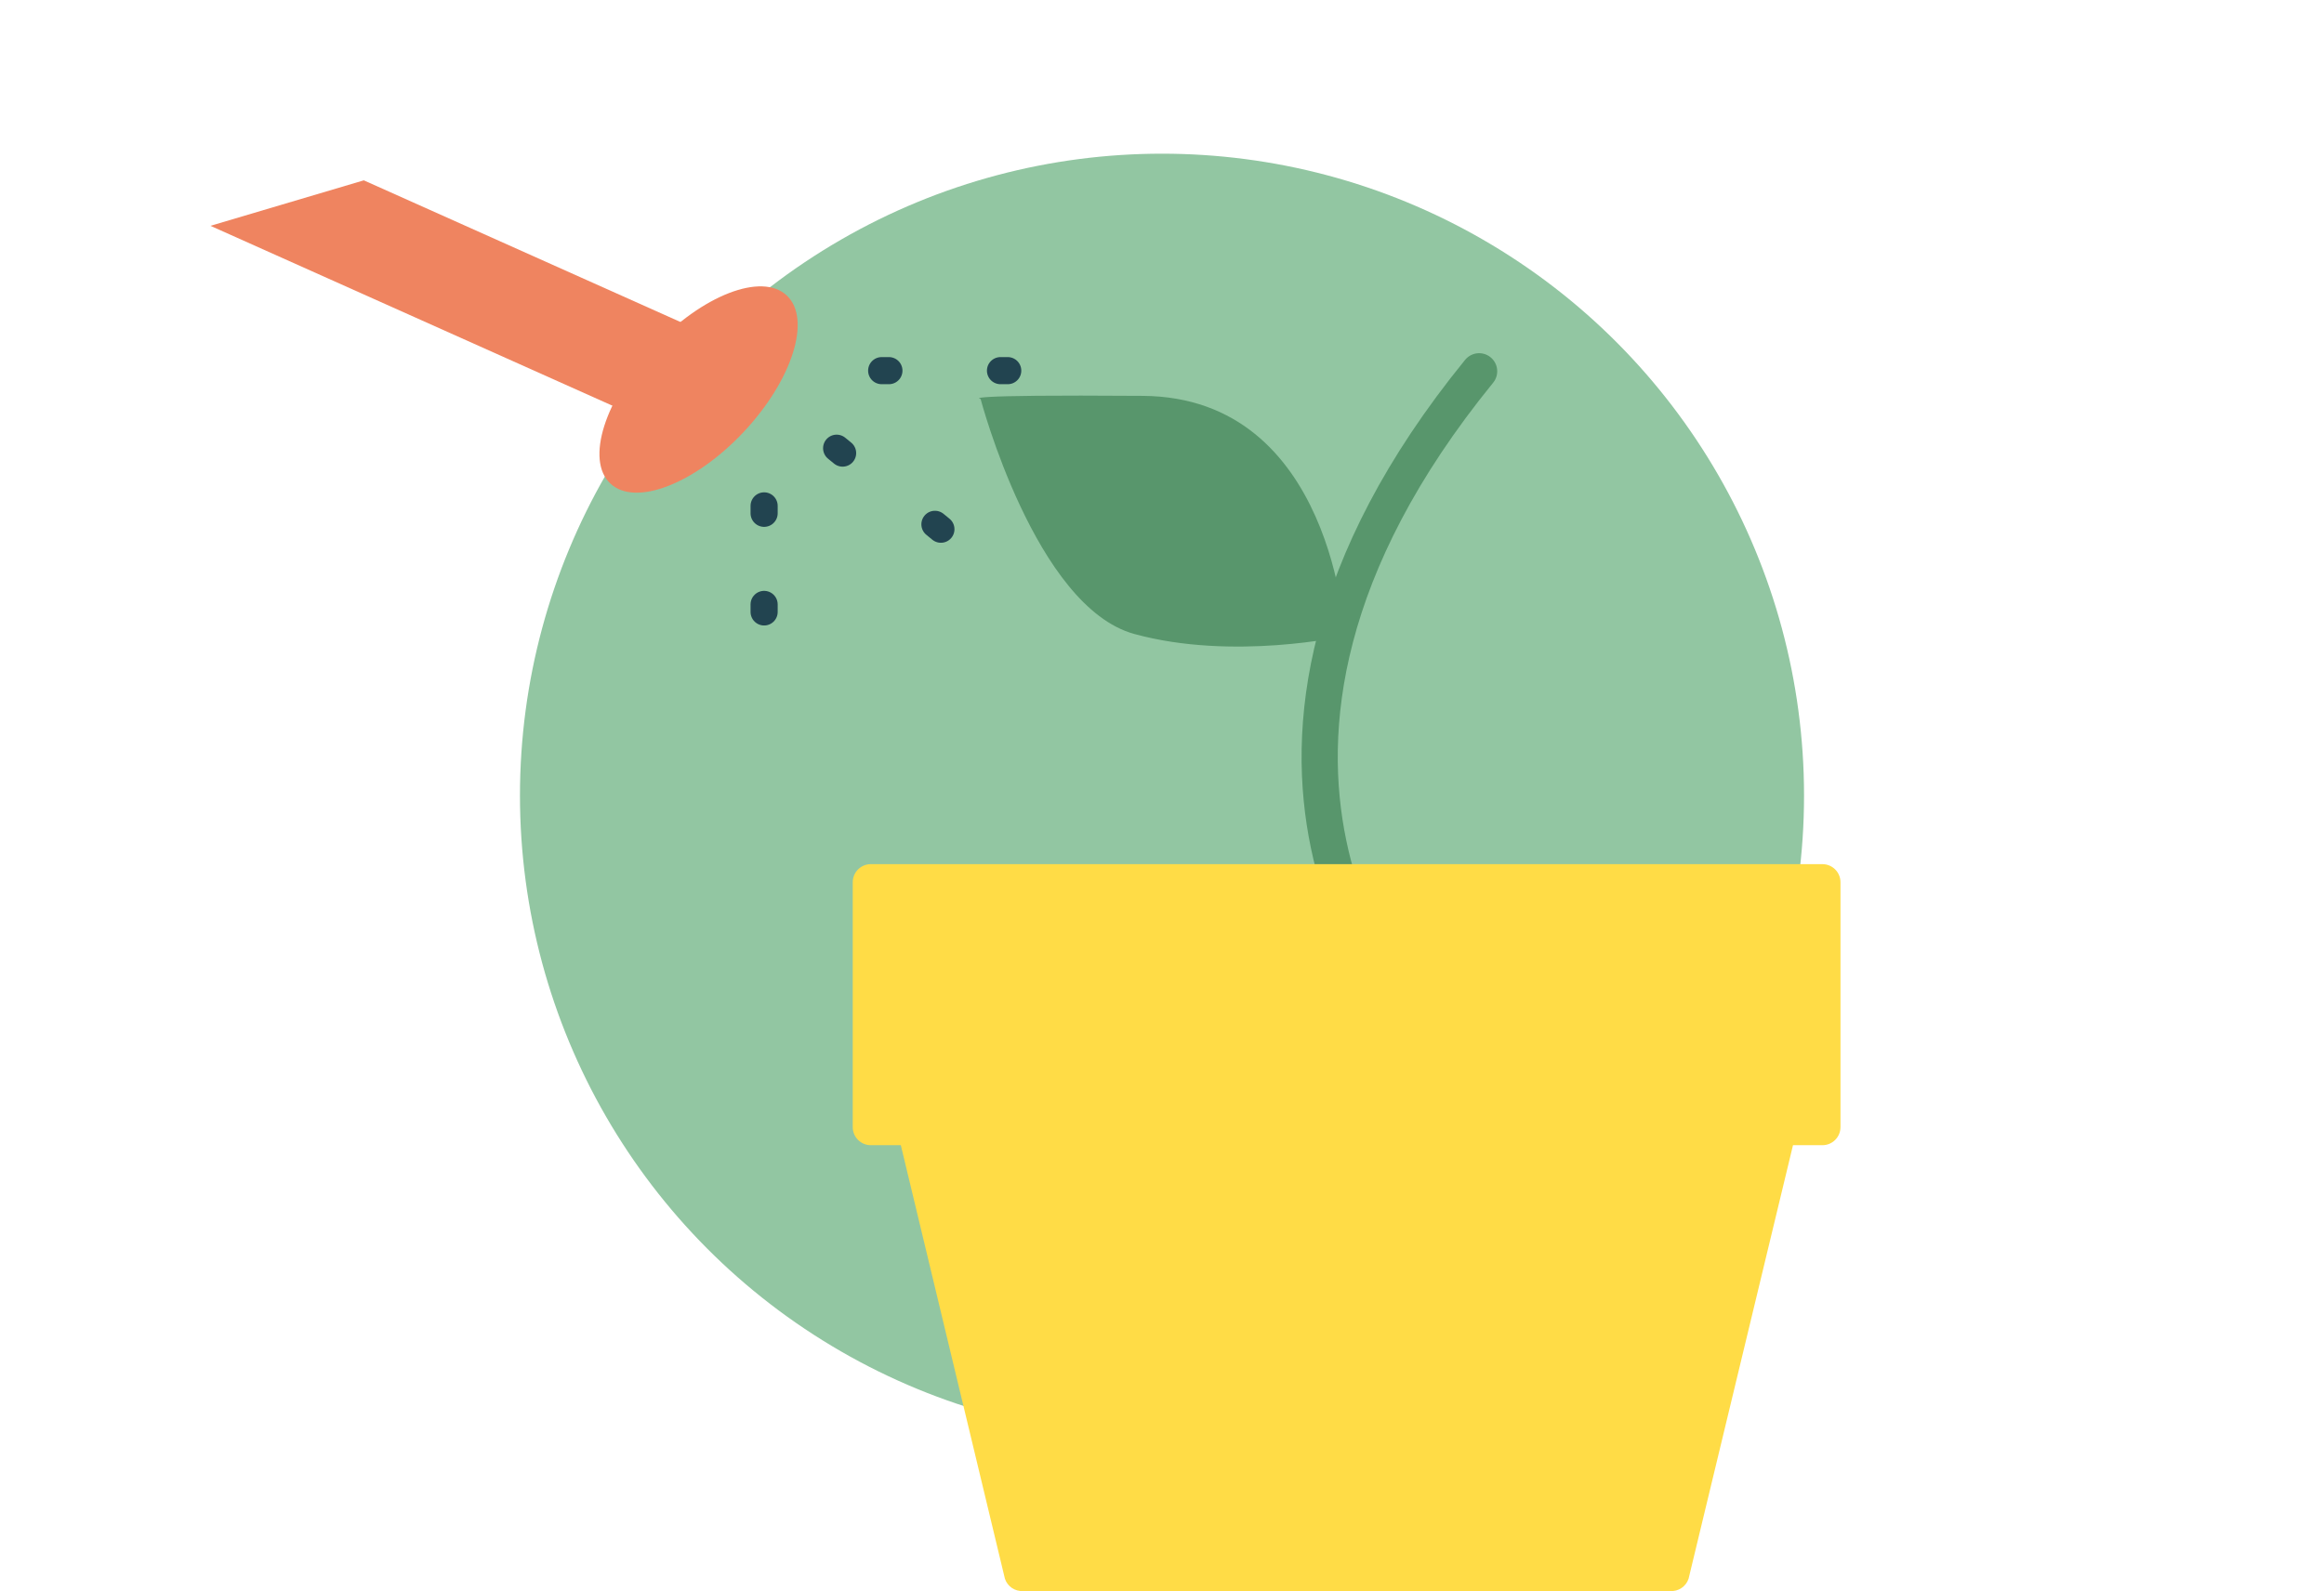 <?xml version="1.0" encoding="UTF-8"?>
<svg xmlns="http://www.w3.org/2000/svg" width="257" height="176" viewBox="0 0 257 176" fill="none">
  <g clip-path="url(#clip0_594_1329)">
    <g clip-path="url(#clip1_594_1329)">
      <circle cx="128.5" cy="88" r="71" fill="#92C6A2"></circle>
      <path d="M156.57 113.35C156.57 113.35 128.5 84.15 163.57 41.07" stroke="#58966C" stroke-width="4" stroke-miterlimit="10" stroke-linecap="round"></path>
      <path d="M201.53 95.59H96.3C95.195 95.59 94.3 96.485 94.3 97.59V124.68C94.3 125.785 95.195 126.68 96.3 126.68H201.53C202.635 126.68 203.53 125.785 203.53 124.68V97.59C203.53 96.485 202.635 95.59 201.53 95.59Z" fill="#FFDC46"></path>
      <path d="M184.7 176H113.13C112.694 176.023 112.262 175.902 111.901 175.657C111.54 175.411 111.269 175.054 111.13 174.64L98.95 123.89C98.918 123.62 98.948 123.345 99.037 123.088C99.126 122.831 99.272 122.597 99.465 122.405C99.657 122.212 99.891 122.066 100.148 121.977C100.406 121.887 100.68 121.858 100.95 121.89H196.95C197.22 121.858 197.495 121.887 197.752 121.977C198.009 122.066 198.243 122.212 198.435 122.405C198.628 122.597 198.774 122.831 198.864 123.088C198.953 123.345 198.982 123.62 198.95 123.89L186.73 174.64C186.59 175.059 186.314 175.42 185.947 175.666C185.58 175.912 185.141 176.03 184.7 176Z" fill="#FFDC46"></path>
      <path d="M79.97 37.731L75.268 48.253L23.272 24.98L40.231 19.949L79.97 37.731Z" fill="#EF8460"></path>
      <path d="M82.248 47.773C87.635 42.028 89.765 35.273 87.005 32.686C84.246 30.098 77.642 32.657 72.254 38.402C66.867 44.147 64.737 50.902 67.497 53.489C70.256 56.077 76.861 53.518 82.248 47.773Z" fill="#EF8460"></path>
      <path d="M92.52 49.58L93.18 50.12" stroke="#224450" stroke-width="3" stroke-miterlimit="10" stroke-linecap="round"></path>
      <path d="M103.39 58L104.05 58.54" stroke="#224450" stroke-width="3" stroke-miterlimit="10" stroke-linecap="round"></path>
      <path d="M97.5 41H98.3" stroke="#224450" stroke-width="3" stroke-miterlimit="10" stroke-linecap="round"></path>
      <path d="M110.64 41H111.44" stroke="#224450" stroke-width="3" stroke-miterlimit="10" stroke-linecap="round"></path>
      <path d="M84.5 55.96V56.78" stroke="#224450" stroke-width="3" stroke-miterlimit="10" stroke-linecap="round"></path>
      <path d="M84.5 66.86V67.69" stroke="#224450" stroke-width="3" stroke-miterlimit="10" stroke-linecap="round"></path>
      <path d="M148.73 70.35C148.73 70.35 147.5 43.94 126.38 43.79C105.26 43.64 108.44 44.13 108.44 44.13C108.44 44.13 114.5 67.13 125.44 70.13C136.38 73.13 148.73 70.35 148.73 70.35Z" fill="#58966C"></path>
    </g>
  </g>
  <defs>
    <clipPath id="clip0_594_1329">
      <rect width="256" height="176" fill="white" transform="translate(0.5)"></rect>
    </clipPath>
    <clipPath id="clip1_594_1329">
      <rect width="256" height="176" fill="white" transform="translate(0.5)"></rect>
    </clipPath>
  </defs>
</svg>
